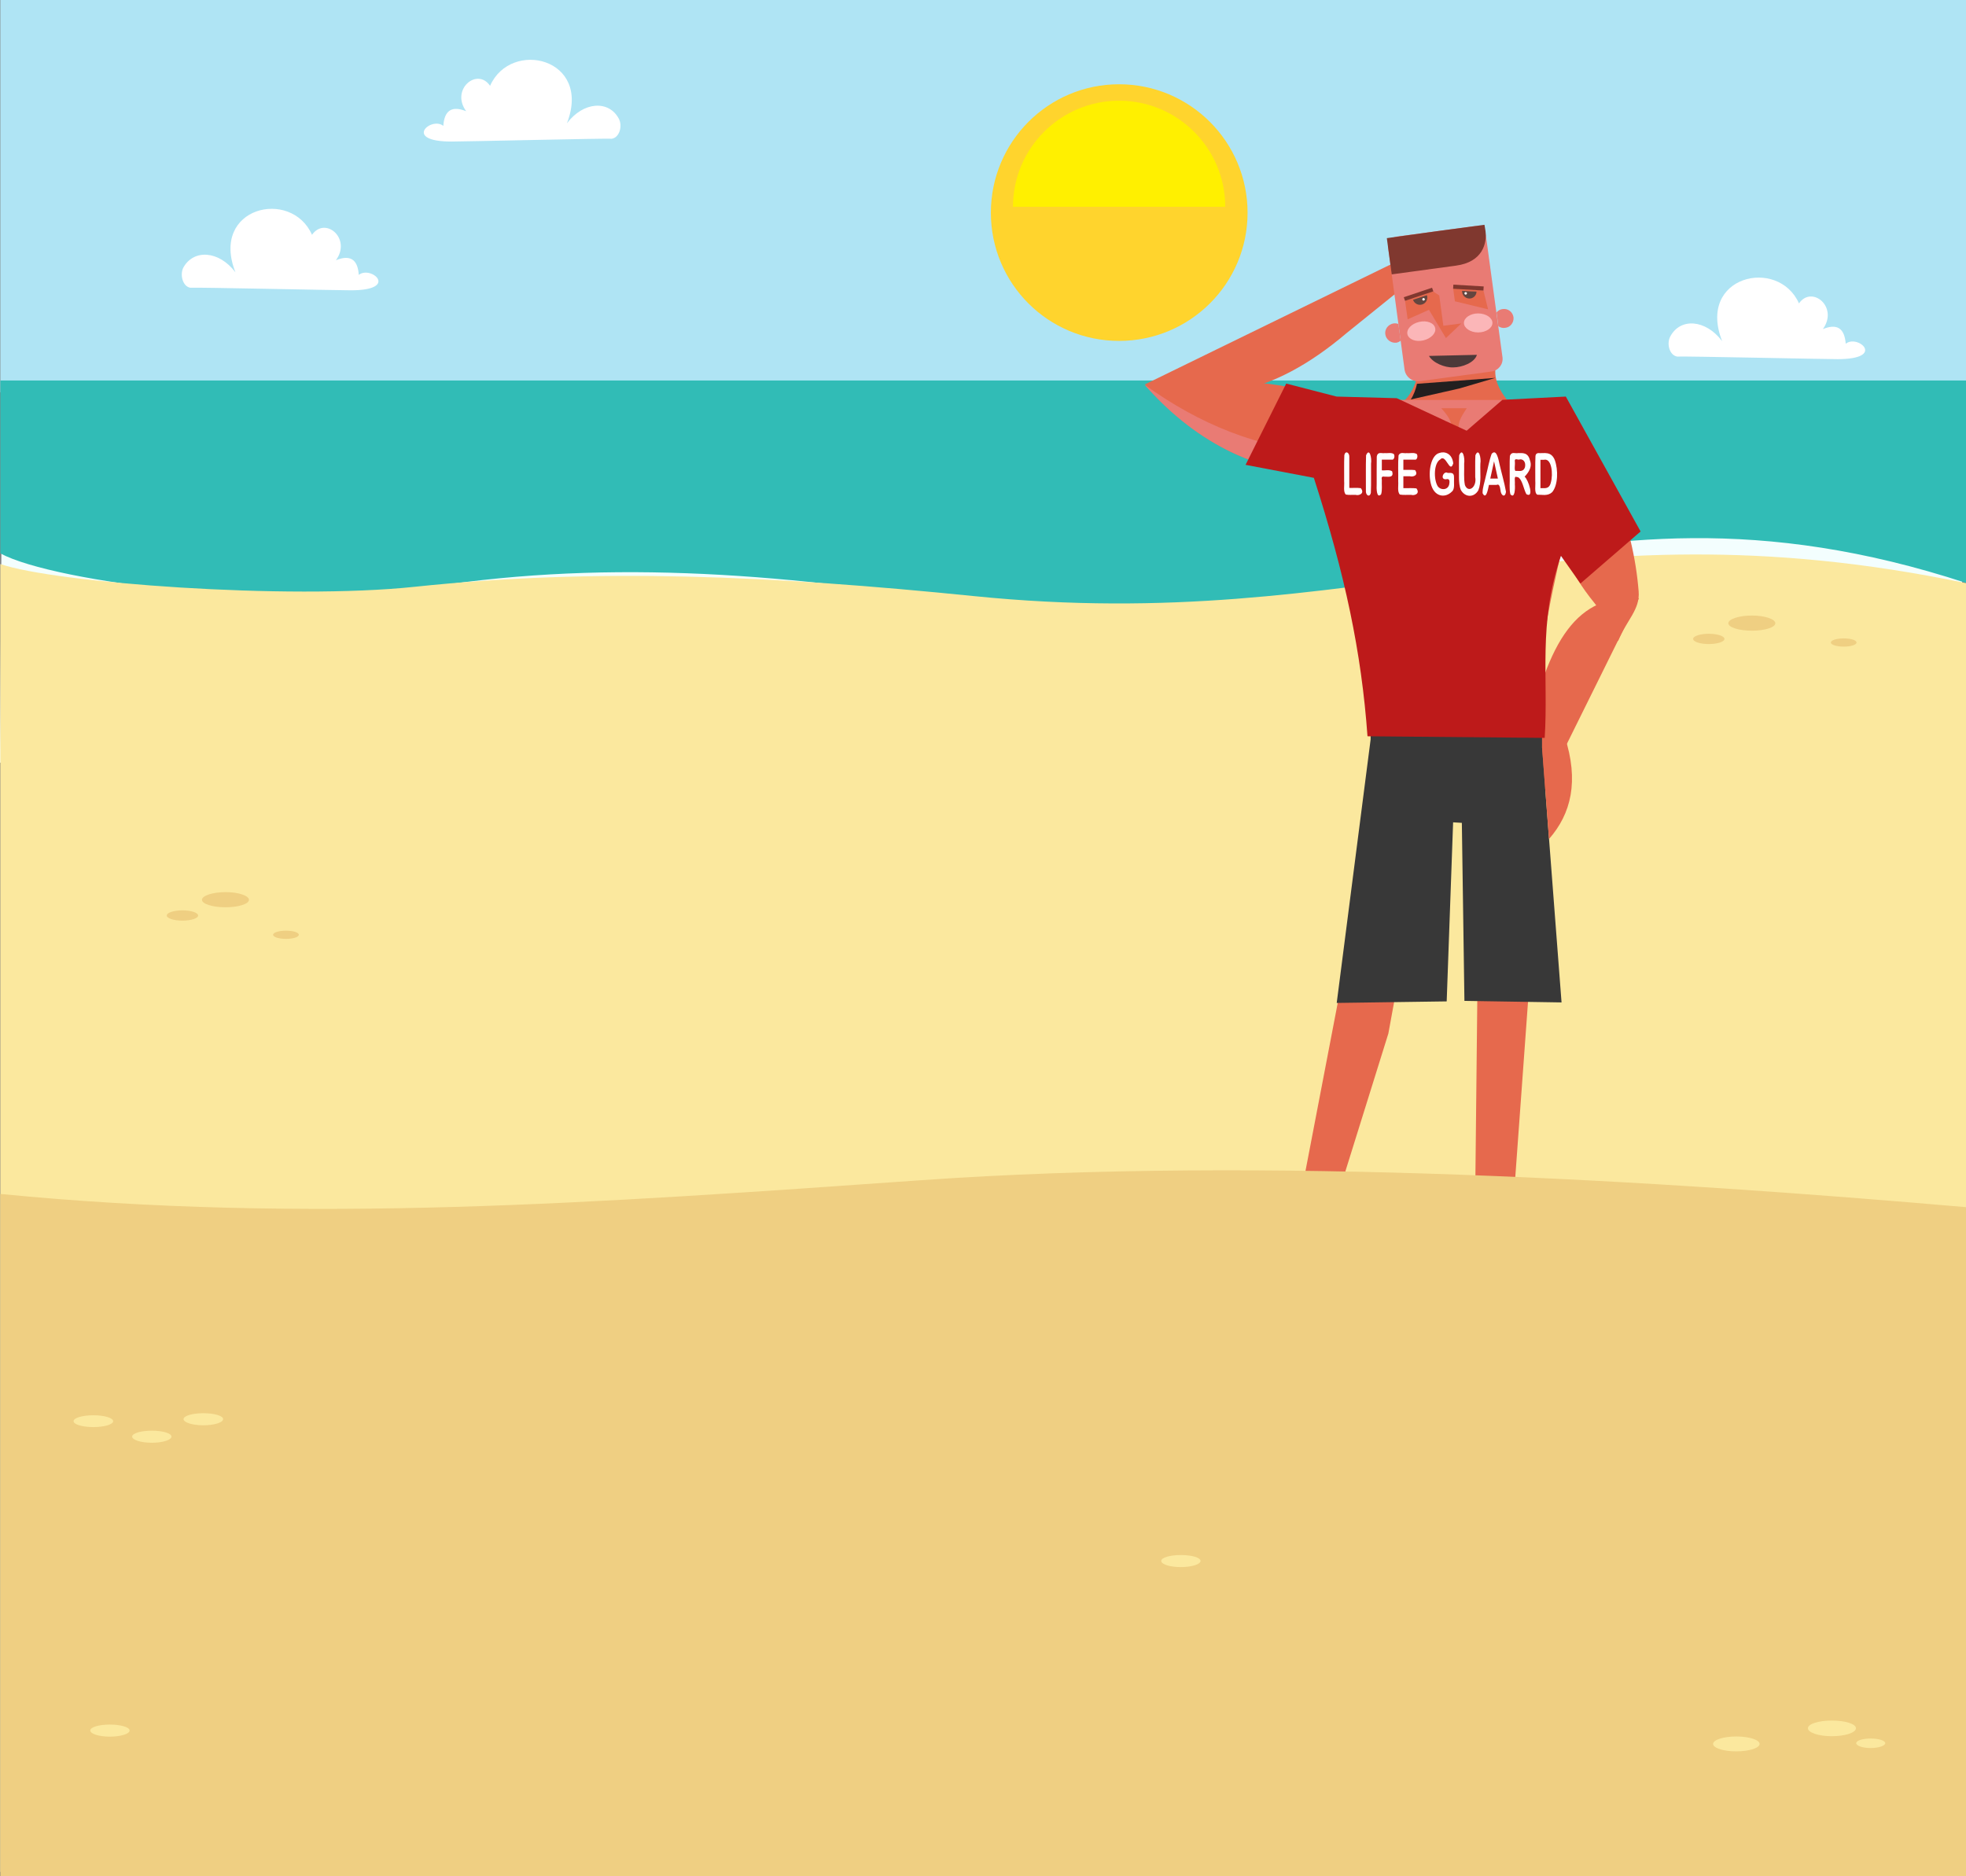 <?xml version="1.0" encoding="UTF-8" standalone="no"?>
<!-- Created with Inkscape (http://www.inkscape.org/) -->

<svg
   xmlns:dc="http://purl.org/dc/elements/1.1/"
   xmlns:cc="http://creativecommons.org/ns#"
   xmlns:rdf="http://www.w3.org/1999/02/22-rdf-syntax-ns#"
   xmlns:svg="http://www.w3.org/2000/svg"
   xmlns="http://www.w3.org/2000/svg"
   xmlns:sodipodi="http://sodipodi.sourceforge.net/DTD/sodipodi-0.dtd"
   xmlns:inkscape="http://www.inkscape.org/namespaces/inkscape"
   width="198.961mm"
   height="189.907mm"
   id="svg5107"
   version="1.1"
   inkscape:version="0.92.1 r15371"
   sodipodi:docname="lifeguard-j4p4n.svg">
  <rect width="100%" height="100%" fill="#808080" stroke="none"/>
  <title
     id="title5998">lifeguard j4p4n</title>
  <defs
     id="defs5109" />
  <sodipodi:namedview
     id="base"
     pagecolor="#ffffff"
     bordercolor="#666666"
     borderopacity="1.0"
     inkscape:pageopacity="0.0"
     inkscape:pageshadow="2"
     inkscape:zoom="1.9298132"
     inkscape:cx="531.39582"
     inkscape:cy="544.04941"
     inkscape:document-units="px"
     inkscape:current-layer="g39156"
     showgrid="false"
     inkscape:window-width="1366"
     inkscape:window-height="706"
     inkscape:window-x="-8"
     inkscape:window-y="-8"
     inkscape:window-maximized="1"
     fit-margin-top="0"
     fit-margin-left="0"
     fit-margin-right="0"
     fit-margin-bottom="0"
     inkscape:snap-global="false" />
  <g
     inkscape:label="Capa 1"
     inkscape:groupmode="layer"
     id="layer1"
     transform="translate(-32.448,-4.013)">
    <g
       id="g39156">
      <g
         id="g5996">
        <rect
           style="opacity:1;fill:#f3fefe;fill-opacity:1;stroke:none;stroke-width:2.133;stroke-linecap:round;stroke-linejoin:round;stroke-miterlimit:4;stroke-dasharray:none;stroke-opacity:1"
           id="rect39152"
           width="750.008"
           height="278.576"
           x="34.482"
           y="16.981"
           transform="matrix(1,0.007,-0.007,1,0,0)" />
        <rect
           style="clip-rule:evenodd;fill:#afe4f4;fill-rule:evenodd;stroke-width:1.067"
           x="32.577"
           y="4.013"
           width="751.85"
           height="150.075"
           id="rect3855" />
        <path
           style="clip-rule:evenodd;fill:#31bcb6;fill-rule:evenodd;stroke-width:1.067"
           inkscape:connector-curvature="0"
           d="M 32.577,149.567 H 784.427 v 77.445 C 626.784,175.415 555.628,259.151 405.455,235.072 327.42,222.688 260.589,217.971 191.202,229.47 142.455,237.627 53.412,227.013 32.577,215.71 Z"
           id="path3857" />
        <path
           style="clip-rule:evenodd;fill:#fbe89e;fill-rule:evenodd;stroke-width:0.823"
           inkscape:connector-curvature="0"
           d="m 784.427,227.101 c -158.036,-32.902 -229.093,20.162 -379.365,4.967 -77.839,-7.89 -144.768,-10.87 -214.056,-3.565 -48.649,5.143 -137.593,-1.519 -158.429,-8.708 V 720.109 H 784.427 Z"
           id="path3859" />
        <path
           style="clip-rule:evenodd;fill:#ffd42d;fill-rule:evenodd;stroke-width:1.067"
           inkscape:connector-curvature="0"
           d="m 460.492,36.249 c 27.126,0 49.141,22.015 49.141,49.141 0,27.126 -22.015,49.042 -49.141,49.042 -27.126,0 -49.042,-21.917 -49.042,-49.042 0,-27.126 21.917,-49.141 49.042,-49.141 z"
           id="path3861" />
        <path
           style="clip-rule:evenodd;fill:#fff000;fill-rule:evenodd;stroke-width:1.067"
           inkscape:connector-curvature="0"
           d="m 460.492,83.129 h -40.59 c 0,-22.408 18.182,-40.59 40.59,-40.59 22.408,0 40.59,18.182 40.59,40.59 z"
           id="path3863" />
        <path
           style="clip-rule:evenodd;fill:#ffffff;fill-rule:evenodd;stroke-width:1.067"
           inkscape:connector-curvature="0"
           d="m 205.158,58.166 c 5.209,0 58.969,-1.278 61.327,-1.081 2.948,-0.491 4.128,-4.914 2.654,-7.666 -3.833,-7.175 -13.563,-6.585 -19.853,1.769 C 259.016,26.224 227.861,18.853 219.9,36.839 c -4.914,-7.175 -15.234,1.376 -9.14,9.73 -5.307,-2.162 -8.354,-0.491 -8.747,5.602 -4.619,-3.735 -15.725,5.995 3.145,5.995 z"
           id="path3865" />
        <path
           style="clip-rule:evenodd;fill:#ffffff;fill-rule:evenodd;stroke-width:1.067"
           inkscape:connector-curvature="0"
           d="m 735.286,141.41 c -5.307,0 -58.969,-1.179 -61.327,-0.983 -2.948,-0.491 -4.128,-4.914 -2.654,-7.666 3.833,-7.273 13.563,-6.585 19.853,1.769 -9.828,-24.963 21.425,-32.334 29.386,-14.447 4.914,-7.076 15.234,1.376 9.14,9.828 5.307,-2.162 8.256,-0.491 8.747,5.602 4.619,-3.735 15.627,5.897 -3.145,5.897 z"
           id="path3867" />
        <path
           style="clip-rule:evenodd;fill:#e6694d;fill-rule:evenodd;stroke-width:1.067"
           inkscape:connector-curvature="0"
           d="m 659.315,232.909 c -23.587,-1.966 -34.89,16.118 -42.851,53.858 l -8.354,28.305 9.042,3.047 z"
           id="path4099" />
        <path
           style="clip-rule:evenodd;fill:#e6694d;fill-rule:evenodd;stroke-width:1.067"
           inkscape:connector-curvature="0"
           d="m 630.519,157.43 c 16.315,22.113 26.634,46.782 28.698,72.826 0.59,6.978 -4.619,11.007 -7.862,18.968 -6.585,-5.307 -4.521,-9.042 -9.14,-14.644 -19.165,-23.489 -21.13,-49.435 -11.695,-77.151 z"
           id="path4101" />
        <polygon
           transform="matrix(1.365,0,0,1.365,31.212,4.286)"
           style="clip-rule:evenodd;fill:#e6694d;fill-rule:evenodd"
           points="378.352,267.352 365.464,334.528 375.976,334.24 389.944,289.456 393.904,267.784 "
           id="polygon4103" />
        <polygon
           transform="matrix(1.365,0,0,1.365,31.212,4.286)"
           style="clip-rule:evenodd;fill:#e6694d;fill-rule:evenodd"
           points="425.152,334.6 430.048,267.208 415,267.352 414.28,334.6 "
           id="polygon4105" />
        <path
           style="clip-rule:evenodd;fill:#e6694d;fill-rule:evenodd;stroke-width:1.067"
           inkscape:connector-curvature="0"
           d="m 574.695,135.513 h 29.681 v 10.713 c 0,4.521 2.457,8.256 5.307,11.794 h -40.885 c 2.752,-2.162 5.897,-7.469 5.897,-12.187 z"
           id="path4107" />
        <path
           style="clip-rule:evenodd;fill:#e6694d;fill-rule:evenodd;stroke-width:1.067"
           inkscape:connector-curvature="0"
           d="m 470.32,151.238 c 40.885,-5.209 79.018,1.179 113.023,24.57 -48.354,19.558 -84.423,7.175 -113.023,-24.57 z"
           id="path4109" />
        <path
           style="clip-rule:evenodd;fill:#e6694d;fill-rule:evenodd;stroke-width:1.067"
           inkscape:connector-curvature="0"
           d="m 544.621,157.037 h 86.192 c 13.858,37.74 -12.383,66.34 -10.614,137.004 h -61.131 c -1.769,-71.942 -28.01,-99.657 -14.447,-137.004 z"
           id="path4111" />
        <path
           style="clip-rule:evenodd;fill:#e97b74;fill-rule:evenodd;stroke-width:1.067"
           inkscape:connector-curvature="0"
           d="m 570.272,294.04 h 38.919 v -54.448 c 0,-27.814 -38.723,-24.079 -38.723,0 z"
           id="path4113" />
        <path
           style="clip-rule:evenodd;fill:#e97b74;fill-rule:evenodd;stroke-width:1.067"
           inkscape:connector-curvature="0"
           d="m 583.737,160.182 h 9.73 c -1.179,1.867 -3.145,4.521 -3.145,7.175 v 7.568 c 0,3.243 4.914,5.504 8.157,5.504 h 28.698 c 4.226,0 8.452,-5.799 7.076,-11.695 -1.474,-5.995 -3.44,-11.695 -3.44,-11.695 h -86.192 l -2.26,9.632 c -0.786,5.405 -0.688,13.956 6.978,13.956 h 28.698 c 3.735,0 9.632,-1.867 9.632,-5.602 v -7.764 c 0,-2.654 -2.555,-5.504 -3.931,-7.076 z"
           id="path4115" />
        <path
           style="clip-rule:evenodd;fill:#e6694d;fill-rule:evenodd;stroke-width:1.067"
           inkscape:connector-curvature="0"
           d="m 470.419,151.041 c 23.784,7.371 47.765,5.307 77.151,-19.656 l 23.391,-18.87 -5.307,-7.961 z"
           id="path4117" />
        <path
           style="clip-rule:evenodd;fill:#231f1f;fill-rule:evenodd;stroke-width:1.067"
           inkscape:connector-curvature="0"
           d="m 627.177,195.759 c 1.671,0 3.047,0.786 3.047,1.572 0,0.885 -1.376,1.671 -3.047,1.671 -1.671,0 -2.948,-0.786 -2.948,-1.671 0,-0.786 1.278,-1.572 2.948,-1.572 z"
           id="path4119" />
        <path
           style="clip-rule:evenodd;fill:#231f1f;fill-rule:evenodd;stroke-width:1.067"
           inkscape:connector-curvature="0"
           d="m 550.321,195.759 c 1.671,0 2.948,0.786 2.948,1.572 0,0.885 -1.278,1.671 -2.948,1.671 -1.671,0 -3.047,-0.786 -3.047,-1.671 0,-0.786 1.376,-1.572 3.047,-1.572 z"
           id="path4121" />
        <path
           style="clip-rule:evenodd;fill:#231f1f;fill-rule:evenodd;stroke-width:1.067"
           inkscape:connector-curvature="0"
           d="m 544.621,203.425 h 31.941 c 5.7,0 11.597,-5.995 12.875,-11.302 1.867,6.093 5.7,11.302 13.366,11.302 h 29.484 v 2.457 h -87.667 z"
           id="path4123" />
        <path
           style="clip-rule:evenodd;fill:#231f1f;fill-rule:evenodd;stroke-width:1.067"
           inkscape:connector-curvature="0"
           d="m 574.4,150.845 29.976,-2.26 -13.661,4.03 -18.673,4.226 c 0.983,-1.376 2.064,-4.128 2.359,-5.995 z"
           id="path4125" />
        <path
           style="clip-rule:evenodd;fill:#e97b74;fill-rule:evenodd;stroke-width:1.067"
           inkscape:connector-curvature="0"
           d="m 566.636,94.53 29.976,-4.03 c 1.966,-0.295 3.931,1.179 4.128,3.243 l 6.388,46.88 c 0.393,2.654 -1.474,5.111 -4.128,5.504 l -27.617,3.735 c -2.752,0.295 -5.307,-1.671 -5.7,-4.423 l -6.29,-46.683 c -0.295,-2.064 1.179,-3.931 3.243,-4.226 z"
           id="path4127" />
        <path
           style="clip-rule:evenodd;fill:#e97b74;fill-rule:evenodd;stroke-width:1.067"
           inkscape:connector-curvature="0"
           d="m 565.457,127.749 c 0.688,-0.098 1.278,0 1.867,0.197 l 0.885,6.388 c -0.491,0.393 -1.081,0.688 -1.671,0.786 -2.064,0.197 -3.931,-1.179 -4.226,-3.243 -0.295,-1.966 1.179,-3.833 3.145,-4.128 z"
           id="path4129" />
        <path
           style="clip-rule:evenodd;fill:#e97b74;fill-rule:evenodd;stroke-width:1.067"
           inkscape:connector-curvature="0"
           d="m 607.226,122.245 c 1.966,-0.295 3.833,1.081 4.128,3.145 0.197,1.966 -1.179,3.833 -3.145,4.03 -0.983,0.197 -1.867,-0.098 -2.654,-0.59 l -0.688,-5.307 c 0.59,-0.688 1.376,-1.179 2.359,-1.278 z"
           id="path4131" />
        <path
           style="clip-rule:evenodd;fill:#80382f;fill-rule:evenodd;stroke-width:1.067"
           inkscape:connector-curvature="0"
           d="m 562.901,95.119 18.379,-2.555 18.968,-2.555 0.393,2.359 c 0.59,4.619 -0.983,11.892 -11.302,13.268 l -24.57,3.342 z"
           id="path4133" />
        <path
           style="clip-rule:evenodd;fill:#e6694d;fill-rule:evenodd;stroke-width:1.067"
           inkscape:connector-curvature="0"
           d="m 589.83,129.223 1.573,-1.474 -1.573,0.197 z m 0,-9.73 v -5.111 l 10.025,0.786 1.769,7.175 z m -19.951,-0.393 0.983,7.076 8.157,-3.636 6.487,10.811 4.324,-4.128 v -1.278 l -5.307,0.688 -1.573,-11.597 -2.555,-1.671 z m 19.951,-4.717 v 5.111 l -0.885,-0.197 -0.688,-5.012 1.572,0.098 z"
           id="path4135" />
        <path
           style="clip-rule:evenodd;fill:#4c3939;fill-opacity:1;fill-rule:evenodd;stroke-width:1.067"
           inkscape:connector-curvature="0"
           d="m 588.371,144.565 c 3.28,-0.022 8.077,-1.777 8.99,-4.807 l -18.343,0.418 c 1.514,2.646 5.99,4.524 9.352,4.39 z"
           id="path4137" />
        <polygon
           transform="matrix(1.365,0,0,1.365,31.212,4.286)"
           style="clip-rule:evenodd;fill:#80382f;fill-rule:evenodd"
           points="394.624,84.112 394.264,83.104 402.184,80.44 402.544,81.448 "
           id="polygon4139" />
        <polygon
           transform="matrix(1.365,0,0,1.365,31.212,4.286)"
           style="clip-rule:evenodd;fill:#80382f;fill-rule:evenodd"
           points="416.584,81.232 416.656,80.08 408.16,79.576 408.088,80.728 "
           id="polygon4141" />
        <path
           style="clip-rule:evenodd;fill:#fbb6b8;fill-rule:evenodd;stroke-width:1.067"
           inkscape:connector-curvature="0"
           d="m 597.791,123.916 c 3.047,0 5.504,1.671 5.504,3.636 0,1.966 -2.457,3.636 -5.504,3.636 -2.948,0 -5.405,-1.671 -5.405,-3.636 0,-1.966 2.457,-3.636 5.405,-3.636 z"
           id="path4145" />
        <path
           style="clip-rule:evenodd;fill:#fbb6b8;fill-rule:evenodd;stroke-width:1.067"
           inkscape:connector-curvature="0"
           d="m 575.285,127.159 c -2.948,0.688 -4.914,2.752 -4.521,4.718 0.491,1.966 3.145,3.047 6.093,2.359 2.948,-0.688 5.012,-2.85 4.521,-4.717 -0.393,-1.966 -3.145,-3.047 -6.093,-2.359 z"
           id="path4147" />
        <path
           style="clip-rule:evenodd;fill:#e97b74;fill-rule:evenodd;stroke-width:1.067"
           inkscape:connector-curvature="0"
           d="m 470.32,151.238 c 20.541,14.84 43.44,24.472 69.878,26.241 l 0.098,7.764 c -28.01,0.295 -52.187,-13.563 -69.976,-34.005 z"
           id="path4149" />
        <path
           style="clip-rule:evenodd;fill:#64463f;fill-rule:evenodd;stroke-width:1.067"
           inkscape:connector-curvature="0"
           d="m 575.579,117.822 -2.654,0.885 c 0.491,1.474 2.064,2.26 3.538,1.769 1.474,-0.491 2.26,-2.064 1.769,-3.538 z"
           id="path4151" />
        <path
           style="clip-rule:evenodd;fill:#64463f;fill-rule:evenodd;stroke-width:1.067"
           inkscape:connector-curvature="0"
           d="m 594.449,115.464 2.752,0.098 c 0,1.573 -1.376,2.752 -2.85,2.654 -1.573,-0.098 -2.752,-1.376 -2.654,-2.948 l 2.752,0.197 z"
           id="path4153" />
        <path
           style="clip-rule:evenodd;fill:#ffffff;fill-rule:evenodd;stroke-width:1.067"
           inkscape:connector-curvature="0"
           d="m 576.955,118.019 c 0.197,0 0.491,0.295 0.491,0.491 0,0.295 -0.295,0.491 -0.491,0.491 -0.295,0 -0.491,-0.197 -0.491,-0.491 0,-0.197 0.197,-0.491 0.491,-0.491 z"
           id="path4155" />
        <path
           style="clip-rule:evenodd;fill:#ffffff;fill-rule:evenodd;stroke-width:1.067"
           inkscape:connector-curvature="0"
           d="m 593.073,115.759 c 0.197,0 0.491,0.197 0.491,0.491 0,0.197 -0.295,0.491 -0.491,0.491 -0.295,0 -0.491,-0.295 -0.491,-0.491 0,-0.295 0.197,-0.491 0.491,-0.491 z"
           id="path4157" />
        <path
           style="clip-rule:evenodd;fill:none;stroke:#80382f;stroke-width:0.774"
           inkscape:connector-curvature="0"
           d="m 589.437,274.974 c 0,-0.59 -0.393,-0.983 -0.885,-0.983 -0.491,0 -0.885,0.393 -0.885,0.983 0,1.081 0.786,1.966 1.769,1.966 0.885,0 1.671,-0.885 1.671,-1.966 0,-1.671 -1.179,-2.948 -2.555,-2.948 -1.474,0 -2.555,1.278 -2.555,2.948 0,2.162 1.474,3.931 3.44,3.931 1.867,0 3.342,-1.769 3.342,-3.931"
           id="path4159" />
        <polygon
           transform="matrix(1.365,0,0,1.365,31.212,4.286)"
           style="clip-rule:evenodd;fill:#383838;fill-opacity:1;fill-rule:evenodd"
           points="410.536,230.416 408.088,230.272 406.288,280.456 375.472,280.888 384.976,207.016 384.976,203.92 433,203.92 433,209.176 438.472,280.744 411.256,280.312 "
           id="polygon4161" />
        <path
           style="clip-rule:evenodd;fill:#e6694d;fill-rule:evenodd;stroke-width:1.067"
           inkscape:connector-curvature="0"
           d="m 622.263,289.716 8.649,-4.03 c 5.602,17.199 2.457,29.681 -5.995,39.312 z"
           id="path4165" />
        <path
           style="clip-rule:evenodd;fill:#efcf82;fill-rule:evenodd;stroke-width:0.798"
           inkscape:connector-curvature="0"
           d="m 32.577,460.771 c 117.053,11.541 228.209,3.462 351.748,-5.221 132.581,-9.398 284.917,0.275 400.102,10.277 V 721.772 H 32.577 Z"
           id="path4167" />
        <path
           style="clip-rule:evenodd;fill:#efcf82;fill-rule:evenodd;stroke-width:1.067"
           inkscape:connector-curvature="0"
           d="m 737.645,248.241 c 2.752,0 4.914,0.688 4.914,1.573 0,0.885 -2.162,1.572 -4.914,1.572 -2.654,0 -4.914,-0.688 -4.914,-1.572 0,-0.885 2.26,-1.573 4.914,-1.573 z"
           id="path4299" />
        <path
           style="clip-rule:evenodd;fill:#efcf82;fill-rule:evenodd;stroke-width:1.067"
           inkscape:connector-curvature="0"
           d="m 702.559,239.494 c 4.914,0 8.944,1.376 8.944,2.948 0,1.573 -4.03,2.85 -8.944,2.85 -5.012,0 -9.042,-1.278 -9.042,-2.85 0,-1.572 4.03,-2.948 9.042,-2.948 z"
           id="path4303" />
        <path
           style="clip-rule:evenodd;fill:#efcf82;fill-rule:evenodd;stroke-width:1.067"
           inkscape:connector-curvature="0"
           d="m 686.047,246.472 c 3.342,0 5.995,0.885 5.995,1.966 0,1.081 -2.654,1.966 -5.995,1.966 -3.342,0 -5.995,-0.885 -5.995,-1.966 0,-1.081 2.654,-1.966 5.995,-1.966 z"
           id="path4305" />
        <path
           style="clip-rule:evenodd;fill:#efcf82;fill-rule:evenodd;stroke-width:1.067"
           inkscape:connector-curvature="0"
           d="m 738.684,546.308 c 3.145,0 5.602,0.786 5.602,1.671 0,0.983 -2.457,1.769 -5.602,1.769 -3.145,0 -5.7,-0.786 -5.7,-1.769 0,-0.885 2.555,-1.671 5.7,-1.671 z"
           id="path4307" />
        <path
           style="clip-rule:evenodd;fill:#efcf82;fill-rule:evenodd;stroke-width:1.067"
           inkscape:connector-curvature="0"
           d="m 708.61,544.932 c 5.111,0 9.337,1.278 9.337,2.85 0,1.572 -4.226,2.85 -9.337,2.85 -5.209,0 -9.337,-1.278 -9.337,-2.85 0,-1.573 4.128,-2.85 9.337,-2.85 z"
           id="path4309" />
        <path
           style="clip-rule:evenodd;fill:#efcf82;fill-rule:evenodd;stroke-width:1.067"
           inkscape:connector-curvature="0"
           d="m 729.052,530.092 c 5.012,0 9.042,1.278 9.042,2.752 0,1.474 -4.03,2.752 -9.042,2.752 -4.914,0 -8.944,-1.278 -8.944,-2.752 0,-1.474 4.03,-2.752 8.944,-2.752 z"
           id="path4311" />
        <path
           style="clip-rule:evenodd;fill:#fbe89e;fill-rule:evenodd;stroke-width:1.067"
           inkscape:connector-curvature="0"
           d="m 68.155,545.443 c 4.128,0 7.568,0.983 7.568,2.26 0,1.278 -3.44,2.26 -7.568,2.26 -4.128,0 -7.568,-0.983 -7.568,-2.26 0,-1.278 3.44,-2.26 7.568,-2.26 z m 22.408,5.897 c 4.128,0 7.469,0.983 7.469,2.26 0,1.278 -3.342,2.359 -7.469,2.359 -4.226,0 -7.568,-1.081 -7.568,-2.359 0,-1.278 3.342,-2.26 7.568,-2.26 z m 19.656,-6.683 c 4.226,0 7.568,0.983 7.568,2.26 0,1.278 -3.342,2.359 -7.568,2.359 -4.128,0 -7.568,-1.081 -7.568,-2.359 0,-1.278 3.44,-2.26 7.568,-2.26 z M 74.445,663.773 c 4.226,0 7.568,0.983 7.568,2.26 0,1.278 -3.342,2.359 -7.568,2.359 -4.128,0 -7.469,-1.081 -7.469,-2.359 0,-1.278 3.342,-2.26 7.469,-2.26 z M 484.08,598.908 c 4.226,0 7.568,0.983 7.568,2.26 0,1.278 -3.342,2.359 -7.568,2.359 -4.128,0 -7.469,-1.081 -7.469,-2.359 0,-1.278 3.342,-2.26 7.469,-2.26 z m 263.856,73.838 c 3.145,0 5.602,-0.885 5.602,-1.867 0,-0.983 -2.457,-1.769 -5.602,-1.769 -3.047,0 -5.504,0.786 -5.504,1.769 0,0.983 2.457,1.867 5.504,1.867 z m -14.84,-4.521 c 5.111,0 9.238,-1.376 9.238,-3.047 0,-1.671 -4.128,-2.948 -9.238,-2.948 -5.012,0 -9.14,1.278 -9.14,2.948 0,1.671 4.128,3.047 9.14,3.047 z m -36.561,5.799 c 4.914,0 8.944,-1.278 8.944,-2.85 0,-1.573 -4.03,-2.85 -8.944,-2.85 -4.816,0 -8.845,1.278 -8.845,2.85 0,1.572 4.03,2.85 8.845,2.85 z"
           id="path4315"
           sodipodi:nodetypes="cssscscssssccssscccscscccsccssscccscsccc" />
        <path
           style="clip-rule:evenodd;fill:#ffffff;fill-rule:evenodd;stroke-width:1.067"
           inkscape:connector-curvature="0"
           d="m 166.632,115.071 c -5.307,0 -58.969,-1.179 -61.426,-0.983 -2.85,-0.491 -4.03,-4.914 -2.654,-7.666 3.931,-7.175 13.661,-6.585 19.951,1.769 -9.828,-24.963 21.327,-32.334 29.288,-14.349 5.012,-7.175 15.234,1.376 9.14,9.73 5.307,-2.162 8.354,-0.491 8.747,5.602 4.717,-3.735 15.725,5.897 -3.047,5.897 z"
           id="path4677" />
        <path
           sodipodi:nodetypes="ccccccccccccccc"
           inkscape:connector-curvature="0"
           id="path5893"
           d="m 524.413,150.753 -15.545,31.09 26.115,4.974 c 11.905,36.938 18.223,66.731 20.519,98.865 l 67.775,0.622 c 1.506,-22.987 -2.643,-43.712 6.218,-69.64 l 7.461,10.57 23.006,-19.897 -28.602,-51.609 -24.25,1.244 -13.679,11.814 -8.083,-3.731 -18.654,-8.705 -23.006,-0.622 z"
           style="fill:#bd1a1a;fill-opacity:1;stroke:none;stroke-width:1px;stroke-linecap:butt;stroke-linejoin:miter;stroke-opacity:1" />
        <g
           id="text5897"
           style="font-style:normal;font-variant:normal;font-weight:normal;font-stretch:normal;font-size:17.413px;line-height:1.25;font-family:'OCR A Extended';-inkscape-font-specification:'OCR A Extended';letter-spacing:0px;word-spacing:0px;fill:#ffffff;fill-opacity:1;stroke:none;stroke-width:0.544"
           transform="matrix(0.78,0,0,1.282,2,0)"
           aria-label="LIFE GUARD">
          <path
             inkscape:connector-curvature="0"
             id="path5899"
             d="m 700.7,139.659 c 0,3.024 0,6.048 0,9.072 1.885,0.042 3.782,-0.089 5.658,0.074 2.116,1.679 -1.14,2.299 -2.534,2 -1.602,-0.047 -3.222,0.102 -4.812,-0.091 -1.385,-0.782 -0.651,-2.63 -0.837,-3.949 0.051,-2.59 -0.105,-5.197 0.085,-7.776 0.475,-1.539 2.68,-0.83 2.44,0.67 z"
             style="font-style:normal;font-variant:normal;font-weight:normal;font-stretch:normal;font-family:'Arial Rounded MT Bold';-inkscape-font-specification:'Arial Rounded MT Bold, ';fill:#ffffff;fill-opacity:1;stroke-width:0.544" />
          <path
             inkscape:connector-curvature="0"
             id="path5901"
             d="m 708.836,149.479 c 0.056,-3.494 -0.114,-7.008 0.087,-10.49 1.684,-2.386 2.897,0.854 2.438,2.498 -0.056,2.887 0.115,5.794 -0.089,8.668 -0.503,1.536 -2.675,0.84 -2.436,-0.676 z"
             style="font-style:normal;font-variant:normal;font-weight:normal;font-stretch:normal;font-family:'Arial Rounded MT Bold';-inkscape-font-specification:'Arial Rounded MT Bold, ';fill:#ffffff;fill-opacity:1;stroke-width:0.544" />
          <path
             inkscape:connector-curvature="0"
             id="path5903"
             d="m 721.624,140.288 c -1.658,0 -3.316,0 -4.974,0 0,1.063 0,2.126 0,3.188 1.663,0.125 3.442,-0.281 5.016,0.264 1.086,1.983 -1.823,1.636 -3.019,1.632 -0.893,0.105 -2.487,-0.491 -1.997,0.997 -0.125,1.42 0.31,2.974 -0.357,4.274 -2.216,1.391 -2.325,-1.698 -2.168,-3.159 0.025,-2.696 -0.051,-5.396 0.04,-8.089 0.479,-1.648 2.551,-0.873 3.834,-1.054 1.5,0.11 3.107,-0.26 4.518,0.272 0.727,0.659 0.048,1.853 -0.893,1.675 z"
             style="font-style:normal;font-variant:normal;font-weight:normal;font-stretch:normal;font-family:'Arial Rounded MT Bold';-inkscape-font-specification:'Arial Rounded MT Bold, ';fill:#ffffff;fill-opacity:1;stroke-width:0.544" />
          <path
             inkscape:connector-curvature="0"
             id="path5905"
             d="m 732.898,140.288 c -1.896,0 -3.792,0 -5.688,0 0,1.02 0,2.041 0,3.061 1.913,0.039 3.836,-0.082 5.741,0.066 1.934,1.639 -1.206,2.092 -2.498,1.839 -1.081,0 -2.162,0 -3.243,0 0,1.182 0,2.364 0,3.545 2.133,0.043 4.279,-0.088 6.404,0.07 2.013,1.671 -1.165,2.216 -2.515,1.936 -1.857,-0.051 -3.733,0.108 -5.577,-0.091 -1.385,-0.782 -0.651,-2.63 -0.837,-3.949 0.089,-2.582 -0.19,-5.211 0.162,-7.761 0.966,-1.148 2.709,-0.485 4.045,-0.663 1.625,0.123 3.365,-0.28 4.9,0.272 0.727,0.659 0.048,1.853 -0.893,1.675 z"
             style="font-style:normal;font-variant:normal;font-weight:normal;font-stretch:normal;font-family:'Arial Rounded MT Bold';-inkscape-font-specification:'Arial Rounded MT Bold, ';fill:#ffffff;fill-opacity:1;stroke-width:0.544" />
          <path
             inkscape:connector-curvature="0"
             id="path5907"
             d="m 752.053,145.738 c -0.15,1.408 0.544,3.354 -1.08,4.107 -3.344,2.057 -8.922,1.575 -10.373,-2.593 -1.322,-3.467 0.192,-8.334 4.267,-8.947 2.532,-0.583 6.27,0.109 6.803,3.097 -1.673,3.338 -3.6,-3.083 -6.412,-1.154 -3.088,1.089 -3.284,5.754 -1.273,7.91 1.427,1.358 5.275,1.312 5.754,-0.644 0.406,-1.413 -0.479,-1.534 -1.662,-1.359 -3.098,0.092 -1.066,-2.661 0.896,-1.896 1.186,0.067 3.224,-0.407 3.079,1.479 z"
             style="font-style:normal;font-variant:normal;font-weight:normal;font-stretch:normal;font-family:'Arial Rounded MT Bold';-inkscape-font-specification:'Arial Rounded MT Bold, ';fill:#ffffff;fill-opacity:1;stroke-width:0.544" />
          <path
             inkscape:connector-curvature="0"
             id="path5909"
             d="m 754.493,145.653 c 0.052,-2.219 -0.107,-4.456 0.085,-6.664 1.685,-2.391 2.9,0.849 2.44,2.498 0.113,2.125 -0.293,4.336 0.371,6.383 1.623,2.517 5.949,0.676 5.062,-2.362 0.051,-2.172 -0.106,-4.362 0.085,-6.523 1.685,-2.381 2.9,0.857 2.44,2.502 -0.182,2.65 0.575,5.606 -0.997,7.939 -2.112,2.25 -6.42,2.176 -8.525,-0.025 -0.803,-1.064 -0.951,-2.457 -0.961,-3.748 z"
             style="font-style:normal;font-variant:normal;font-weight:normal;font-stretch:normal;font-family:'Arial Rounded MT Bold';-inkscape-font-specification:'Arial Rounded MT Bold, ';fill:#ffffff;fill-opacity:1;stroke-width:0.544" />
          <path
             inkscape:connector-curvature="0"
             id="path5911"
             d="m 774.831,149.394 c -0.254,-1.084 -0.654,-1.956 -1.925,-1.564 -1.246,0 -2.492,0 -3.738,0 -0.467,1.398 -1.394,4.559 -3.114,2.468 -0.066,-1.731 1.048,-3.302 1.553,-4.95 0.979,-2.254 1.636,-4.688 2.893,-6.788 2.3,-1.59 3.301,1.456 3.885,3.156 1.023,2.722 2.343,5.355 3.14,8.146 -0.391,1.955 -2.502,1.161 -2.695,-0.468 z m -4.999,-3.46 c 1.241,0 2.483,0 3.724,0 -0.626,-1.715 -1.253,-3.429 -1.879,-5.144 -0.615,1.715 -1.23,3.429 -1.845,5.144 z"
             style="font-style:normal;font-variant:normal;font-weight:normal;font-stretch:normal;font-family:'Arial Rounded MT Bold';-inkscape-font-specification:'Arial Rounded MT Bold, ';fill:#ffffff;fill-opacity:1;stroke-width:0.544" />
          <path
             inkscape:connector-curvature="0"
             id="path5913"
             d="m 782.763,145.474 c -1.453,-0.438 -0.708,1.322 -0.884,2.16 0.198,1.445 -0.061,4.429 -2.194,2.992 -0.651,-1.655 -0.196,-3.542 -0.332,-5.302 0.051,-2.045 -0.108,-4.108 0.091,-6.139 0.781,-1.392 2.629,-0.659 3.949,-0.844 2.121,-0.003 4.952,-0.298 5.873,2.143 1.612,2.427 -2.03,4.473 -2.601,4.893 1.897,0.912 4.836,6.606 0.86,5.214 -1.44,-1.619 -1.905,-4.351 -4.149,-5.072 l -0.614,-0.045 z m 1.445,-5.237 c -0.744,0.254 -2.617,-0.62 -2.33,0.665 0.204,0.828 -0.42,2.482 0.332,2.762 1.574,-0.134 3.737,0.509 4.652,-1.141 0.58,-1.719 -1.262,-2.517 -2.655,-2.285 z"
             style="font-style:normal;font-variant:normal;font-weight:normal;font-stretch:normal;font-family:'Arial Rounded MT Bold';-inkscape-font-specification:'Arial Rounded MT Bold, ';fill:#ffffff;fill-opacity:1;stroke-width:0.544" />
          <path
             inkscape:connector-curvature="0"
             id="path5915"
             d="m 793.451,138.341 c 2.763,0.12 6.234,-0.653 8.011,2.072 1.738,2.9 1.623,7.456 -1.275,9.582 -2.211,1.248 -4.86,0.725 -7.289,0.759 -1.627,-0.585 -0.787,-2.711 -0.995,-4.053 0.052,-2.504 -0.11,-5.026 0.091,-7.517 0.148,-0.658 0.877,-0.862 1.456,-0.844 z m 0.978,1.998 c 0,2.82 0,5.64 0,8.46 1.788,-0.068 4.213,0.462 5.074,-1.608 1.277,-2.66 0.407,-7.46 -3.408,-6.852 -0.555,0 -1.111,0 -1.666,0 z"
             style="font-style:normal;font-variant:normal;font-weight:normal;font-stretch:normal;font-family:'Arial Rounded MT Bold';-inkscape-font-specification:'Arial Rounded MT Bold, ';fill:#ffffff;fill-opacity:1;stroke-width:0.544" />
        </g>
        <path
           id="path5927"
           d="m 141.825,360.051 c 2.752,0 4.914,0.688 4.914,1.573 0,0.885 -2.162,1.572 -4.914,1.572 -2.654,0 -4.914,-0.688 -4.914,-1.572 0,-0.885 2.26,-1.573 4.914,-1.573 z"
           inkscape:connector-curvature="0"
           style="clip-rule:evenodd;fill:#efcf82;fill-rule:evenodd;stroke-width:1.067" />
        <path
           id="path5929"
           d="m 118.739,345.304 c 4.914,0 8.944,1.376 8.944,2.948 0,1.573 -4.03,2.85 -8.944,2.85 -5.012,0 -9.042,-1.278 -9.042,-2.85 0,-1.572 4.03,-2.948 9.042,-2.948 z"
           inkscape:connector-curvature="0"
           style="clip-rule:evenodd;fill:#efcf82;fill-rule:evenodd;stroke-width:1.067" />
        <path
           id="path5931"
           d="m 102.227,352.282 c 3.342,0 5.995,0.885 5.995,1.966 0,1.081 -2.654,1.966 -5.995,1.966 -3.342,0 -5.995,-0.885 -5.995,-1.966 0,-1.081 2.654,-1.966 5.995,-1.966 z"
           inkscape:connector-curvature="0"
           style="clip-rule:evenodd;fill:#efcf82;fill-rule:evenodd;stroke-width:1.067" />
      </g>
    </g>
  </g>
</svg>
